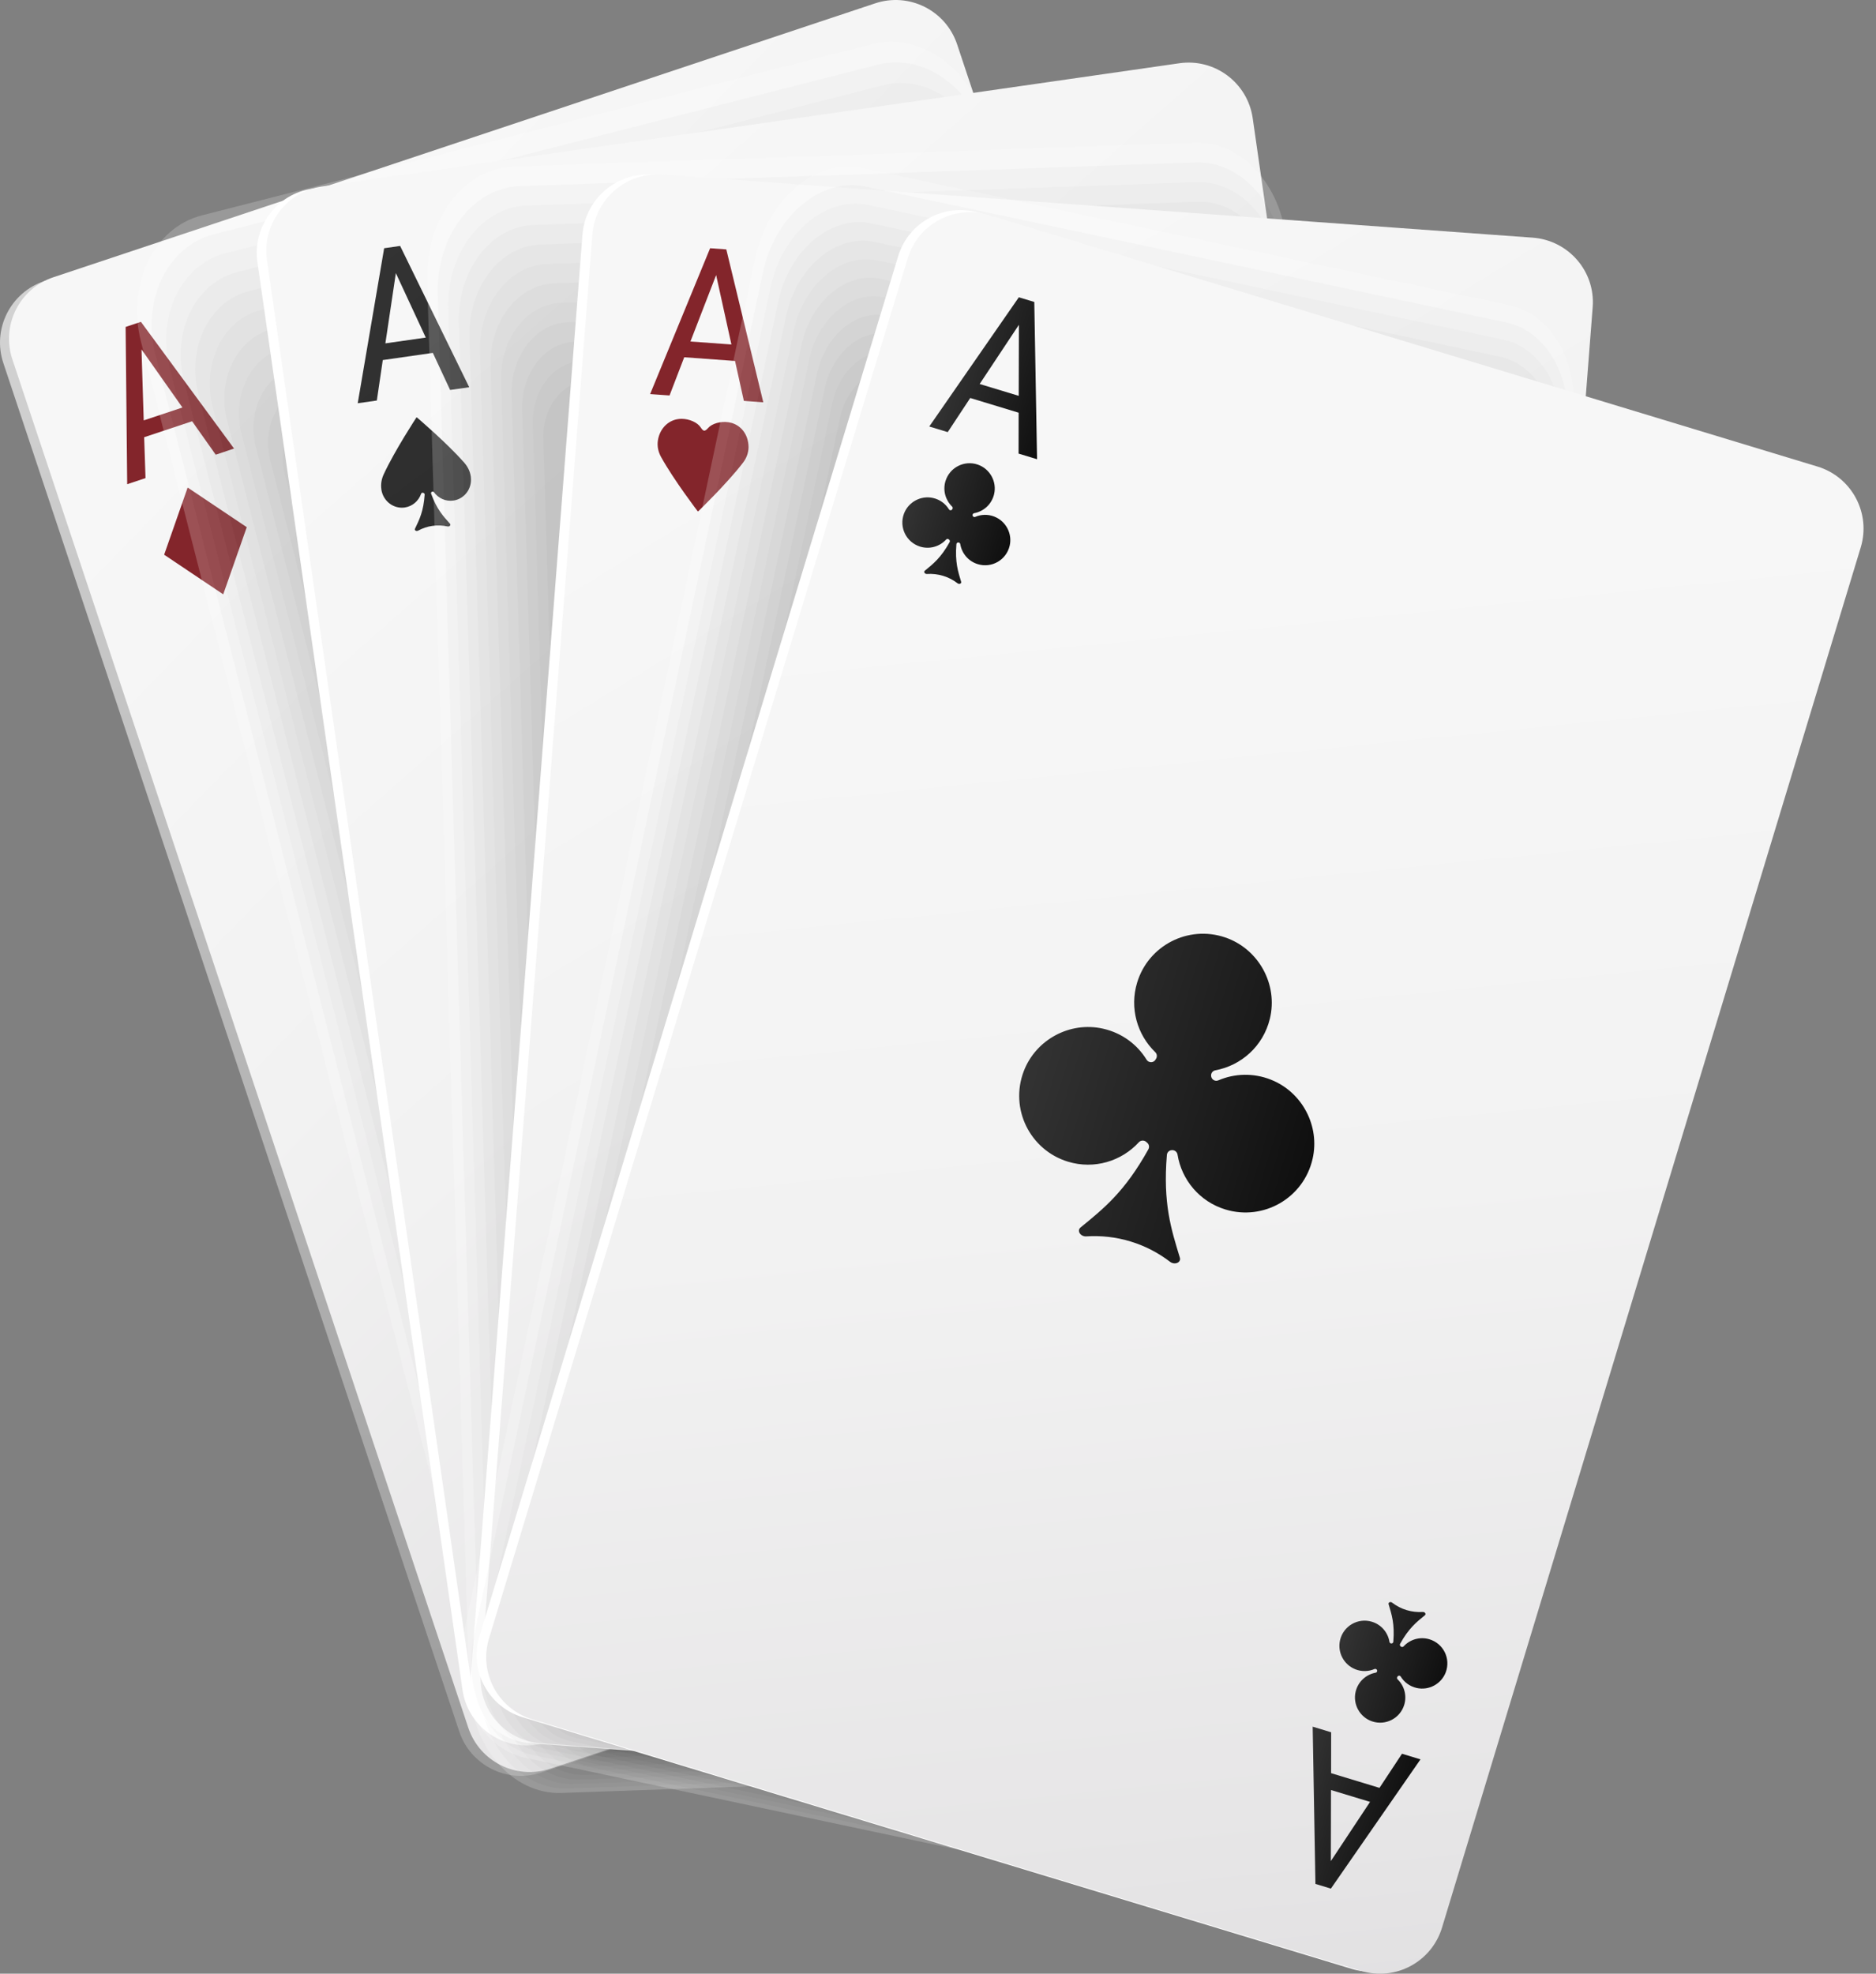 <svg xmlns="http://www.w3.org/2000/svg" width="135" height="142" viewBox="0 0 135 142" fill="none"><rect x="0" y="0" width="135" height="142" fill="#808080" stroke="none"/><path d="M98.087 107.817L38.949 127.526C36.505 128.34 33.864 127.019 33.049 124.575L0.241 26.123C-0.574 23.679 0.747 21.038 3.192 20.223L62.329 0.517C64.773 -0.298 67.414 1.024 68.229 3.468L101.038 101.92C101.853 104.364 100.531 107.005 98.087 107.82V107.817Z" fill="url(#paint0_linear_62_809)"></path><path d="M98.734 107.541L39.596 127.249C37.152 128.064 34.511 126.743 33.697 124.298L0.888 25.847C0.073 23.403 1.395 20.762 3.839 19.947L62.976 0.241C65.42 -0.574 68.061 0.747 68.876 3.192L101.685 101.643C102.5 104.087 101.178 106.728 98.734 107.543V107.541Z" fill="url(#paint1_linear_62_809)"></path><path d="M13.825 30.308L10.374 31.457L10.472 34.396L9.153 34.836L9.04 23.522L10.141 23.155L16.843 32.272L15.524 32.712L13.825 30.308ZM10.342 30.245L13.128 29.317L10.183 25.137L10.342 30.245Z" fill="url(#paint2_linear_62_809)"></path><path d="M88.749 97.182L92.201 96.033L92.102 93.094L93.421 92.654L93.535 103.968L92.433 104.335L85.731 95.218L87.05 94.778L88.749 97.182ZM92.232 97.245L89.446 98.173L92.391 102.353L92.232 97.245Z" fill="url(#paint3_linear_62_809)"></path><path d="M47.495 52.368L42.531 66.541L55.005 74.902L59.969 60.729L47.495 52.368Z" fill="url(#paint4_linear_62_809)"></path><path d="M16.064 42.759L17.756 37.928L13.504 35.077L11.812 39.909L16.064 42.759Z" fill="url(#paint5_linear_62_809)"></path><path d="M89.068 92.411L90.761 87.581L86.509 84.731L84.817 89.562L89.068 92.411Z" fill="url(#paint6_linear_62_809)"></path><g style="mix-blend-mode:multiply" opacity="0.2"><path d="M42.675 125.695C39.204 126.581 35.524 123.952 34.471 119.833L10.142 24.571C9.091 20.451 11.057 16.38 14.53 15.494L62.749 3.179C66.22 2.293 69.9 4.921 70.951 9.041L95.28 104.303C96.331 108.422 94.364 112.494 90.892 113.38L42.672 125.695H42.675Z" fill="white"></path><path d="M63.162 4.651C66.482 3.803 69.996 6.312 71.001 10.245L95.051 104.414C96.057 108.347 94.174 112.234 90.854 113.083L43.068 125.287C39.749 126.135 36.232 123.626 35.229 119.693L11.179 25.524C10.174 21.591 12.056 17.703 15.376 16.855L63.162 4.651Z" fill="#E8E8E8"></path><path d="M63.572 6.126C66.739 5.318 70.092 7.705 71.049 11.452L94.819 104.525C95.776 108.27 93.979 111.975 90.812 112.784L43.46 124.877C40.293 125.685 36.94 123.297 35.983 119.551L12.214 26.477C11.256 22.733 13.053 19.028 16.22 18.219L63.572 6.126Z" fill="#D1D1D1"></path><path d="M63.983 7.6C66.997 6.829 70.187 9.097 71.096 12.658L94.587 104.637C95.496 108.196 93.784 111.717 90.77 112.485L43.852 124.467C40.838 125.238 37.648 122.97 36.739 119.409L13.248 27.429C12.339 23.871 14.05 20.35 17.066 19.58L63.985 7.598L63.983 7.6Z" fill="#B9B9B9"></path><path d="M64.394 9.074C67.254 8.344 70.281 10.49 71.144 13.864L94.354 104.751C95.215 108.123 93.59 111.459 90.727 112.19L44.241 124.061C41.378 124.792 38.352 122.646 37.491 119.271L14.281 28.385C13.42 25.013 15.045 21.677 17.908 20.945L64.394 9.074Z" fill="#A2A2A2"></path><path d="M64.804 10.546C67.514 9.855 70.377 11.881 71.19 15.066L94.122 104.857C94.934 108.043 93.395 111.195 90.685 111.886L44.633 123.646C41.923 124.337 39.06 122.312 38.247 119.127L15.316 29.335C14.503 26.15 16.042 22.998 18.752 22.306L64.804 10.546Z" fill="#8B8B8B"></path><path d="M65.217 12.021C67.774 11.367 70.474 13.273 71.24 16.273L93.893 104.971C94.66 107.97 93.204 110.938 90.647 111.591L45.029 123.24C42.471 123.893 39.772 121.988 39.005 118.988L16.352 30.29C15.586 27.291 17.041 24.323 19.599 23.67L65.217 12.021Z" fill="#747474"></path><path d="M65.627 13.496C68.032 12.882 70.568 14.667 71.286 17.479L93.659 105.084C94.377 107.897 93.007 110.68 90.603 111.294L45.418 122.834C43.014 123.448 40.478 121.663 39.759 118.851L17.387 31.246C16.669 28.433 18.038 25.65 20.443 25.036L65.627 13.496Z" fill="#5D5D5D"></path><path d="M66.038 14.97C68.289 14.394 70.664 16.059 71.335 18.686L93.428 105.195C94.099 107.822 92.815 110.421 90.563 110.995L45.812 122.424C43.559 123 41.186 121.335 40.516 118.708L18.422 32.199C17.751 29.573 19.035 26.973 21.289 26.399L66.04 14.97H66.038Z" fill="#464646"></path><path d="M66.448 16.442C68.549 15.906 70.758 17.45 71.38 19.89L93.194 105.306C93.816 107.746 92.618 110.161 90.517 110.697L46.2 122.015C44.099 122.551 41.889 121.007 41.267 118.567L19.454 33.151C18.832 30.712 20.03 28.297 22.131 27.76L66.448 16.442Z" fill="#2E2E2E"></path><path d="M66.861 17.917C68.809 17.418 70.855 18.843 71.431 21.096L92.966 105.419C93.541 107.672 92.427 109.903 90.479 110.399L46.595 121.607C44.648 122.105 42.601 120.681 42.025 118.427L20.491 34.105C19.915 31.851 21.029 29.62 22.977 29.124L66.861 17.917Z" fill="#171717"></path><path d="M67.272 19.392L23.821 30.488C22.026 30.946 20.998 32.993 21.526 35.06L42.782 118.287C43.309 120.352 45.192 121.657 46.989 121.198L90.44 110.102C92.235 109.644 93.263 107.597 92.735 105.53L71.479 22.303C70.951 20.238 69.069 18.933 67.273 19.392H67.272Z" fill="black"></path></g><path d="M100.264 116.662L38.56 125.528C36.012 125.895 33.647 124.125 33.281 121.574L18.523 18.854C18.157 16.305 19.927 13.94 22.478 13.574L84.181 4.708C86.73 4.342 89.094 6.111 89.461 8.662L104.218 111.382C104.585 113.931 102.815 116.296 100.264 116.662Z" fill="white"></path><path d="M100.95 116.505L39.247 125.371C36.698 125.737 34.334 123.968 33.967 121.417L19.21 18.697C18.843 16.148 20.613 13.783 23.164 13.417L84.867 4.551C87.416 4.184 89.781 5.954 90.147 8.505L104.904 111.225C105.271 113.774 103.501 116.139 100.95 116.505Z" fill="url(#paint7_linear_62_809)"></path><path d="M27.644 17.859L25.742 29.012L27.118 28.815L27.546 25.905L31.148 25.388L32.39 28.056L33.766 27.86L28.794 17.693L27.644 17.859ZM27.732 24.705L28.486 19.649L30.639 24.287L27.732 24.703V24.705Z" fill="url(#paint8_linear_62_809)"></path><path d="M96.57 104.016L92.968 104.533L91.726 101.865L90.35 102.062L95.322 112.228L96.472 112.063L98.373 100.91L96.997 101.107L96.57 104.016ZM95.63 110.27L93.477 105.633L96.384 105.216L95.63 110.27Z" fill="url(#paint9_linear_62_809)"></path><path d="M60.407 53.2C60.407 53.2 60.396 53.218 60.375 53.252C60.346 53.225 60.331 53.21 60.331 53.21C60.331 53.21 55.772 60.145 53.415 65.217C52.971 66.172 52.754 67.253 52.913 68.374C52.915 68.39 52.917 68.407 52.919 68.424C52.923 68.449 52.927 68.474 52.932 68.499C52.934 68.514 52.936 68.528 52.94 68.543C53.346 70.924 55.52 72.571 57.858 72.236C59.498 72.001 60.786 70.849 61.311 69.356C61.374 69.176 61.569 69.079 61.751 69.142C61.772 69.15 61.795 69.157 61.816 69.163C61.971 69.211 62.08 69.354 62.067 69.517C61.824 73.046 60.957 74.774 60.023 76.718C59.866 77.046 60.306 77.319 60.672 77.12C61.611 76.609 62.629 76.259 63.709 76.104C64.79 75.949 65.865 75.997 66.91 76.223C67.316 76.311 67.664 75.926 67.419 75.654C65.976 74.051 64.654 72.638 63.429 69.318C63.374 69.171 63.427 69.002 63.559 68.916C63.559 68.916 63.563 68.914 63.563 68.912C63.72 68.809 63.925 68.845 64.036 68.996C64.964 70.263 66.512 70.989 68.137 70.755C70.474 70.42 72.097 68.227 71.815 65.827C71.815 65.812 71.811 65.799 71.811 65.785C71.806 65.757 71.804 65.732 71.802 65.705C71.8 65.688 71.796 65.672 71.794 65.655C71.63 64.534 71.117 63.56 70.422 62.769C66.734 58.565 60.407 53.195 60.407 53.195V53.2Z" fill="url(#paint10_linear_62_809)"></path><path d="M29.996 30.023C29.996 30.023 29.991 30.03 29.985 30.042L29.971 30.028C29.971 30.028 28.416 32.392 27.614 34.12C27.463 34.447 27.388 34.813 27.443 35.197C27.443 35.203 27.443 35.207 27.443 35.213C27.443 35.222 27.445 35.23 27.447 35.239C27.447 35.243 27.447 35.249 27.449 35.253C27.587 36.066 28.328 36.625 29.124 36.512C29.684 36.432 30.123 36.039 30.302 35.53C30.322 35.469 30.389 35.435 30.45 35.456C30.459 35.458 30.465 35.461 30.473 35.465C30.526 35.481 30.563 35.53 30.559 35.586C30.477 36.788 30.18 37.379 29.862 38.041C29.807 38.152 29.958 38.246 30.084 38.179C30.404 38.005 30.75 37.886 31.118 37.834C31.487 37.781 31.853 37.798 32.209 37.875C32.348 37.905 32.467 37.773 32.383 37.681C31.891 37.134 31.441 36.652 31.024 35.521C31.005 35.471 31.024 35.414 31.068 35.385C31.12 35.349 31.192 35.362 31.229 35.414C31.546 35.846 32.073 36.093 32.628 36.013C33.424 35.898 33.979 35.153 33.883 34.334C33.883 34.33 33.883 34.325 33.883 34.319C33.883 34.311 33.883 34.3 33.879 34.292C33.879 34.285 33.879 34.281 33.877 34.275C33.822 33.894 33.646 33.561 33.41 33.291C32.153 31.858 29.996 30.028 29.996 30.028V30.023Z" fill="url(#paint11_linear_62_809)"></path><path d="M94.989 93.41C94.43 93.49 93.99 93.882 93.812 94.393C93.791 94.455 93.724 94.487 93.662 94.466C93.653 94.464 93.647 94.462 93.638 94.457C93.586 94.441 93.548 94.393 93.553 94.336C93.634 93.134 93.932 92.545 94.25 91.881C94.305 91.77 94.154 91.676 94.028 91.745C93.708 91.919 93.362 92.038 92.993 92.091C92.625 92.143 92.258 92.126 91.902 92.049C91.764 92.02 91.645 92.152 91.728 92.244C92.221 92.79 92.671 93.272 93.088 94.403C93.106 94.453 93.088 94.51 93.044 94.539C92.991 94.575 92.92 94.562 92.882 94.51C92.566 94.078 92.038 93.831 91.483 93.911C90.687 94.026 90.132 94.772 90.229 95.591C90.229 95.595 90.229 95.601 90.229 95.605C90.229 95.614 90.229 95.624 90.233 95.632C90.233 95.639 90.233 95.643 90.235 95.649C90.292 96.03 90.465 96.363 90.702 96.634C91.959 98.066 94.116 99.897 94.116 99.897C94.116 99.897 94.12 99.89 94.126 99.878C94.137 99.886 94.141 99.892 94.141 99.892C94.141 99.892 95.695 97.528 96.497 95.8C96.648 95.473 96.724 95.107 96.669 94.724C96.669 94.717 96.669 94.713 96.669 94.707C96.669 94.698 96.667 94.69 96.665 94.682C96.665 94.677 96.665 94.671 96.663 94.667C96.525 93.854 95.783 93.295 94.987 93.408L94.989 93.41Z" fill="url(#paint12_linear_62_809)"></path><g style="mix-blend-mode:multiply" opacity="0.2"><path d="M40.403 128.994C36.871 129.118 33.893 125.66 33.761 121.287L30.739 20.142C30.609 15.769 33.376 12.11 36.905 11.986L85.96 10.271C89.491 10.147 92.472 13.605 92.601 17.978L95.624 119.123C95.754 123.496 92.987 127.155 89.456 127.279L40.401 128.994H40.403Z" fill="white"></path><path d="M86.038 11.687C89.416 11.569 92.264 14.872 92.388 19.05L95.379 119.18C95.504 123.358 92.857 126.854 89.481 126.973L40.843 128.674C37.464 128.791 34.616 125.488 34.492 121.31L31.502 21.181C31.376 17.002 34.023 13.507 37.399 13.387L86.038 11.687Z" fill="#E8E8E8"></path><path d="M86.113 13.101C89.336 12.988 92.055 16.137 92.174 20.121L95.135 119.234C95.255 123.218 92.729 126.55 89.506 126.663L41.282 128.349C38.059 128.462 35.34 125.312 35.221 121.329L32.259 22.215C32.14 18.232 34.666 14.9 37.889 14.787L86.113 13.101Z" fill="#D1D1D1"></path><path d="M86.188 14.516C89.259 14.41 91.845 17.402 91.958 21.193L94.888 119.291C95.002 123.08 92.597 126.249 89.529 126.358L41.722 128.029C38.652 128.136 36.065 125.143 35.952 121.352L33.022 23.254C32.909 19.465 35.313 16.297 38.381 16.188L86.188 14.516Z" fill="#B9B9B9"></path><path d="M86.265 15.932C89.18 15.83 91.639 18.67 91.746 22.266L94.644 119.348C94.751 122.944 92.468 125.949 89.553 126.05L42.161 127.706C39.245 127.809 36.788 124.969 36.68 121.373L33.781 24.293C33.674 20.697 35.957 17.692 38.873 17.591L86.265 15.934V15.932Z" fill="#A2A2A2"></path><path d="M86.339 17.348C89.101 17.252 91.428 19.937 91.529 23.338L94.398 119.402C94.499 122.804 92.337 125.646 89.577 125.742L42.601 127.384C39.839 127.48 37.512 124.795 37.411 121.394L34.542 25.33C34.442 21.929 36.603 19.087 39.364 18.99L86.339 17.348Z" fill="#8B8B8B"></path><path d="M86.415 18.764C89.023 18.672 91.22 21.204 91.316 24.411L94.154 119.459C94.25 122.665 92.208 125.344 89.601 125.434L43.04 127.062C40.433 127.154 38.236 124.622 38.139 121.415L35.301 26.367C35.205 23.16 37.247 20.482 39.855 20.392L86.415 18.764Z" fill="#747474"></path><path d="M86.49 20.179C88.944 20.093 91.009 22.47 91.099 25.482L93.906 119.514C93.996 122.526 92.075 125.042 89.623 125.127L43.479 126.74C41.024 126.826 38.959 124.449 38.869 121.437L36.063 27.405C35.973 24.393 37.893 21.878 40.346 21.792L86.49 20.179Z" fill="#5D5D5D"></path><path d="M86.565 21.595C88.864 21.515 90.8 23.737 90.883 26.552L93.661 119.569C93.744 122.386 91.945 124.738 89.646 124.82L43.916 126.418C41.617 126.497 39.681 124.277 39.598 121.458L36.821 28.442C36.737 25.625 38.536 23.273 40.836 23.191L86.565 21.593V21.595Z" fill="#464646"></path><path d="M86.64 23.011C88.787 22.935 90.592 25.003 90.67 27.625L93.415 119.626C93.493 122.248 91.815 124.436 89.668 124.512L44.356 126.095C42.209 126.171 40.406 124.103 40.326 121.481L37.581 29.48C37.503 26.858 39.181 24.67 41.325 24.594L86.638 23.011H86.64Z" fill="#2E2E2E"></path><path d="M86.715 24.427C88.707 24.358 90.383 26.27 90.454 28.697L93.168 119.682C93.242 122.11 91.683 124.135 89.692 124.206L44.794 125.775C42.802 125.844 41.127 123.932 41.055 121.504L38.341 30.519C38.268 28.092 39.826 26.067 41.818 25.995L86.715 24.427Z" fill="#171717"></path><path d="M86.792 25.843L42.311 27.395C40.472 27.459 39.037 29.321 39.102 31.554L41.787 121.521C41.854 123.754 43.398 125.513 45.237 125.448L89.718 123.896C91.556 123.831 92.991 121.969 92.926 119.737L90.241 29.77C90.174 27.537 88.63 25.778 86.792 25.843Z" fill="black"></path></g><path d="M100.828 129.97L38.213 125.428C35.627 125.239 33.689 123.004 33.888 120.433L41.916 16.879C42.115 14.309 44.375 12.376 46.962 12.565L109.576 17.107C112.162 17.296 114.1 19.53 113.901 22.102L105.873 125.656C105.674 128.226 103.414 130.159 100.828 129.97Z" fill="white"></path><path d="M101.538 129.962L38.924 125.419C36.337 125.23 34.4 122.996 34.599 120.424L42.627 16.87C42.826 14.3 45.086 12.367 47.672 12.556L110.287 17.098C112.873 17.287 114.81 19.522 114.612 22.094L106.584 125.647C106.385 128.217 104.125 130.15 101.538 129.962Z" fill="url(#paint13_linear_62_809)"></path><path d="M49.239 25.703L52.894 25.969L53.53 28.842L54.927 28.943L52.267 17.943L51.101 17.859L46.784 28.352L48.181 28.453L49.239 25.701V25.703ZM51.534 19.79L52.634 24.784L49.685 24.57L51.534 19.79Z" fill="url(#paint14_linear_62_809)"></path><path d="M99.971 116.82L96.317 116.554L95.68 113.681L94.283 113.58L96.943 124.58L98.109 124.664L102.426 114.171L101.029 114.07L99.971 116.822V116.82ZM97.676 122.733L96.576 117.74L99.525 117.953L97.676 122.733Z" fill="url(#paint15_linear_62_809)"></path><path d="M84.535 67.266C84.541 64.655 82.897 62.42 80.296 62.039C78.671 61.8 76.819 62.307 75.994 63.272C75.655 63.668 75.393 63.821 75.181 63.827C74.972 63.79 74.735 63.601 74.463 63.161C73.795 62.087 72.044 61.318 70.4 61.32C67.769 61.322 65.799 63.293 65.403 65.878C65.208 67.149 65.507 68.351 66.075 69.377C68.779 74.264 73.824 80.853 73.824 80.853C73.824 80.853 73.839 80.836 73.866 80.807C73.887 80.838 73.902 80.857 73.902 80.857C73.902 80.857 79.904 75.07 83.333 70.628C84.053 69.696 84.533 68.55 84.537 67.264L84.535 67.266Z" fill="url(#paint16_linear_62_809)"></path><path d="M53.863 32.16C53.865 31.27 53.304 30.508 52.418 30.378C51.863 30.296 51.233 30.47 50.952 30.799C50.837 30.933 50.747 30.985 50.675 30.987C50.604 30.975 50.525 30.91 50.43 30.761C50.202 30.395 49.605 30.133 49.046 30.133C48.15 30.133 47.477 30.805 47.343 31.687C47.276 32.12 47.379 32.529 47.572 32.879C48.493 34.544 50.213 36.791 50.213 36.791C50.213 36.791 50.219 36.785 50.227 36.776C50.236 36.787 50.24 36.793 50.24 36.793C50.24 36.793 52.286 34.82 53.455 33.306C53.7 32.987 53.863 32.598 53.865 32.16H53.863Z" fill="url(#paint17_linear_62_809)"></path><path d="M99.002 105.73C99.002 105.73 98.998 105.736 98.987 105.744C98.979 105.734 98.975 105.728 98.975 105.728C98.975 105.728 96.929 107.7 95.76 109.215C95.515 109.533 95.352 109.923 95.35 110.36C95.347 111.25 95.907 112.013 96.795 112.143C97.35 112.224 97.98 112.051 98.261 111.722C98.376 111.588 98.466 111.535 98.537 111.533C98.608 111.546 98.688 111.611 98.782 111.759C99.01 112.126 99.607 112.388 100.167 112.388C101.063 112.388 101.735 111.715 101.869 110.834C101.936 110.4 101.834 109.992 101.641 109.642C100.72 107.977 99 105.73 99 105.73H99.002Z" fill="url(#paint18_linear_62_809)"></path><g style="mix-blend-mode:multiply" opacity="0.2"><path d="M37.816 126.47C34.465 125.76 32.478 121.703 33.385 117.428L54.343 18.556C55.25 14.281 58.712 11.38 62.063 12.09L108.605 21.957C111.956 22.667 113.944 26.724 113.037 30.999L92.078 129.871C91.171 134.146 87.709 137.047 84.358 136.337L37.816 126.47Z" fill="white"></path><path d="M108.376 23.193C111.579 23.872 113.478 27.75 112.611 31.839L91.832 129.861C90.965 133.949 87.656 136.722 84.454 136.044L38.352 126.271C35.15 125.593 33.25 121.714 34.117 117.625L54.896 19.603C55.763 15.515 59.072 12.742 62.274 13.421L108.376 23.193Z" fill="#E8E8E8"></path><path d="M108.151 24.426C111.205 25.073 113.016 28.774 112.189 32.676L91.59 129.848C90.763 133.75 87.607 136.397 84.553 135.75L38.893 126.072C35.84 125.424 34.028 121.724 34.855 117.822L55.454 20.65C56.281 16.748 59.437 14.101 62.491 14.748L108.151 24.426Z" fill="#D1D1D1"></path><path d="M107.922 25.662C110.829 26.278 112.551 29.801 111.763 33.516L91.345 129.838C90.557 133.553 87.554 136.073 84.647 135.457L39.429 125.871C36.522 125.255 34.8 121.732 35.588 118.017L56.006 21.695C56.794 17.98 59.797 15.46 62.704 16.076L107.922 25.662Z" fill="#B9B9B9"></path><path d="M107.697 26.895C110.455 27.48 112.089 30.824 111.341 34.351L91.103 129.822C90.355 133.352 87.505 135.743 84.746 135.159L39.97 125.667C37.212 125.083 35.578 121.738 36.326 118.211L56.564 22.74C57.312 19.211 60.162 16.819 62.92 17.403L107.697 26.895Z" fill="#A2A2A2"></path><path d="M107.468 28.131C110.078 28.684 111.623 31.851 110.915 35.191L90.857 129.812C90.149 133.155 87.452 135.421 84.842 134.868L40.508 125.471C37.898 124.918 36.352 121.751 37.06 118.41L57.118 23.789C57.826 20.447 60.524 18.18 63.134 18.733L107.468 28.131Z" fill="#8B8B8B"></path><path d="M107.242 29.365C109.705 29.887 111.163 32.875 110.493 36.03L90.615 129.8C89.947 132.956 87.402 135.095 84.939 134.573L41.046 125.268C38.583 124.746 37.126 121.758 37.796 118.604L57.674 24.833C58.342 21.677 60.887 19.538 63.35 20.06L107.242 29.365Z" fill="#747474"></path><path d="M107.016 30.601C109.33 31.091 110.7 33.902 110.069 36.87L90.371 129.79C89.743 132.758 87.351 134.77 85.037 134.28L41.587 125.069C39.272 124.579 37.902 121.768 38.533 118.801L58.231 25.88C58.859 22.913 61.251 20.9 63.565 21.39L107.016 30.601Z" fill="#5D5D5D"></path><path d="M106.787 31.835C108.952 32.293 110.234 34.926 109.643 37.707L90.126 129.777C89.535 132.559 87.298 134.446 85.133 133.985L42.122 124.868C39.956 124.409 38.675 121.777 39.265 118.995L58.783 26.925C59.374 24.144 61.61 22.257 63.778 22.718L106.789 31.835H106.787Z" fill="#464646"></path><path d="M106.561 33.07C108.58 33.497 109.772 35.952 109.221 38.547L89.884 129.767C89.333 132.362 87.249 134.121 85.23 133.694L42.661 124.669C40.642 124.242 39.45 121.787 40.001 119.192L59.339 27.972C59.89 25.377 61.974 23.618 63.992 24.045L106.561 33.07Z" fill="#2E2E2E"></path><path d="M106.332 34.303C108.203 34.699 109.307 36.976 108.796 39.384L89.638 129.754C89.127 132.162 87.196 133.794 85.326 133.398L43.199 124.467C41.328 124.071 40.225 121.795 40.736 119.386L59.893 29.017C60.404 26.608 62.335 24.977 64.206 25.373L106.332 34.303Z" fill="#171717"></path><path d="M106.106 35.539L64.421 26.703C62.697 26.338 60.919 27.842 60.448 30.064L41.471 119.583C40.999 121.806 42.013 123.902 43.737 124.269L85.422 133.105C87.143 133.469 88.924 131.965 89.395 129.743L108.372 40.224C108.843 38.002 107.828 35.906 106.106 35.539Z" fill="black"></path></g><path d="M97.261 141.648L37.61 123.548C35.145 122.801 33.752 120.195 34.502 117.73L64.634 18.428C65.382 15.963 67.987 14.57 70.452 15.32L130.103 33.42C132.568 34.168 133.961 36.773 133.211 39.238L103.079 138.54C102.331 141.005 99.726 142.398 97.261 141.648Z" fill="white"></path><path d="M97.949 141.797L38.299 123.697C35.834 122.949 34.441 120.344 35.191 117.879L65.323 18.577C66.07 16.111 68.676 14.719 71.141 15.469L130.792 33.568C133.257 34.316 134.65 36.922 133.9 39.387L103.768 138.689C103.02 141.154 100.415 142.546 97.949 141.797Z" fill="url(#paint19_linear_62_809)"></path><path d="M71.566 37.171C71.094 36.985 70.6 37.006 70.177 37.188C70.087 37.226 69.988 37.161 69.986 37.065C69.986 37.065 69.986 37.062 69.986 37.06C69.986 36.993 70.032 36.935 70.099 36.922C70.776 36.799 71.356 36.292 71.534 35.567C71.756 34.66 71.237 33.72 70.351 33.422C69.379 33.096 68.334 33.638 68.038 34.614C67.833 35.286 68.041 35.986 68.514 36.445C68.56 36.491 68.573 36.562 68.537 36.616C68.531 36.625 68.526 36.633 68.522 36.644C68.47 36.734 68.342 36.734 68.288 36.644C68.043 36.246 67.643 35.94 67.142 35.827C66.271 35.63 65.372 36.112 65.054 36.947C64.677 37.94 65.222 39.025 66.221 39.329C66.91 39.538 67.628 39.316 68.085 38.818C68.137 38.761 68.227 38.757 68.284 38.811C68.292 38.82 68.3 38.826 68.309 38.834C68.357 38.876 68.367 38.947 68.336 39.004C67.712 40.127 67.159 40.564 66.549 41.061C66.447 41.144 66.549 41.304 66.702 41.295C67.092 41.27 67.484 41.314 67.867 41.429C68.25 41.544 68.598 41.727 68.908 41.965C69.029 42.058 69.203 41.984 69.165 41.856C68.937 41.105 68.719 40.434 68.824 39.155C68.828 39.092 68.876 39.038 68.939 39.029C68.941 39.029 68.943 39.029 68.945 39.029C69.021 39.019 69.09 39.069 69.103 39.144C69.209 39.806 69.68 40.382 70.365 40.589C71.364 40.893 72.42 40.292 72.659 39.257C72.858 38.395 72.389 37.5 71.566 37.173V37.171Z" fill="url(#paint20_linear_62_809)"></path><path d="M73.303 29.692L69.82 28.634L68.201 31.089L66.871 30.685L73.317 21.388L74.429 21.725L74.628 33.039L73.299 32.635L73.303 29.692ZM70.498 27.627L73.309 28.479L73.322 23.367L70.498 27.627Z" fill="url(#paint21_linear_62_809)"></path><path d="M97.524 120.095C97.995 120.281 98.489 120.26 98.912 120.078C99.002 120.041 99.101 120.105 99.103 120.202C99.103 120.202 99.103 120.204 99.103 120.206C99.103 120.273 99.057 120.332 98.99 120.344C98.313 120.468 97.733 120.975 97.555 121.699C97.333 122.606 97.852 123.547 98.738 123.844C99.71 124.171 100.755 123.628 101.051 122.652C101.254 121.98 101.048 121.28 100.575 120.822C100.529 120.776 100.516 120.704 100.552 120.65C100.556 120.642 100.563 120.633 100.567 120.625C100.619 120.535 100.747 120.535 100.801 120.625C101.046 121.023 101.446 121.329 101.947 121.442C102.818 121.639 103.717 121.157 104.035 120.321C104.412 119.328 103.868 118.244 102.868 117.94C102.179 117.73 101.461 117.952 101.004 118.451C100.952 118.507 100.862 118.512 100.805 118.457C100.797 118.449 100.789 118.443 100.78 118.434C100.732 118.392 100.722 118.321 100.753 118.265C101.377 117.142 101.93 116.704 102.54 116.208C102.642 116.124 102.54 115.965 102.387 115.973C101.997 115.998 101.606 115.954 101.222 115.839C100.839 115.724 100.491 115.542 100.181 115.303C100.06 115.211 99.886 115.284 99.924 115.412C100.152 116.164 100.37 116.834 100.265 118.114C100.261 118.177 100.213 118.231 100.15 118.239C100.148 118.239 100.146 118.239 100.144 118.239C100.068 118.25 99.999 118.2 99.987 118.122C99.88 117.46 99.409 116.884 98.724 116.677C97.725 116.373 96.669 116.974 96.43 118.009C96.231 118.872 96.701 119.766 97.524 120.093V120.095Z" fill="url(#paint22_linear_62_809)"></path><path d="M95.788 127.571L99.27 128.629L100.89 126.174L102.219 126.579L95.773 135.876L94.661 135.539L94.462 124.225L95.792 124.629L95.788 127.571ZM98.592 129.637L95.781 128.784L95.769 133.897L98.592 129.637Z" fill="url(#paint23_linear_62_809)"></path><path d="M91.466 77.681C90.178 77.17 88.829 77.231 87.673 77.727C87.428 77.832 87.158 77.654 87.152 77.388C87.152 77.384 87.152 77.382 87.152 77.378C87.147 77.193 87.279 77.036 87.46 77.003C89.309 76.663 90.897 75.279 91.38 73.3C91.986 70.822 90.566 68.25 88.149 67.438C85.491 66.545 82.638 68.028 81.83 70.692C81.273 72.531 81.836 74.443 83.13 75.694C83.258 75.817 83.287 76.012 83.195 76.165C83.181 76.188 83.166 76.213 83.153 76.236C83.011 76.481 82.659 76.481 82.51 76.24C81.84 75.151 80.747 74.318 79.377 74.008C76.996 73.469 74.539 74.789 73.67 77.07C72.64 79.78 74.129 82.75 76.858 83.579C78.743 84.151 80.703 83.544 81.951 82.182C82.094 82.027 82.341 82.019 82.494 82.163C82.517 82.184 82.54 82.205 82.563 82.226C82.695 82.341 82.722 82.536 82.638 82.689C80.933 85.757 79.419 86.951 77.756 88.313C77.473 88.543 77.756 88.979 78.173 88.951C79.239 88.884 80.309 88.999 81.354 89.318C82.4 89.634 83.352 90.133 84.203 90.782C84.534 91.035 85.011 90.83 84.904 90.482C84.278 88.428 83.683 86.593 83.97 83.095C83.985 82.922 84.113 82.775 84.287 82.752C84.293 82.752 84.299 82.752 84.305 82.75C84.513 82.721 84.703 82.861 84.737 83.068C85.03 84.876 86.316 86.451 88.188 87.018C90.917 87.846 93.806 86.206 94.455 83.378C94.997 81.02 93.716 78.578 91.468 77.683L91.466 77.681Z" fill="url(#paint24_linear_62_809)"></path><defs><linearGradient id="paint0_linear_62_809" x1="32.625" y1="12.074" x2="69.139" y2="117.349" gradientUnits="userSpaceOnUse"><stop stop-color="#D2D2D2"></stop><stop offset="1" stop-color="#9B9B9B"></stop></linearGradient><linearGradient id="paint1_linear_62_809" x1="-1.509" y1="12.478" x2="104.063" y2="114.963" gradientUnits="userSpaceOnUse"><stop offset="0.15" stop-color="#F7F7F7"></stop><stop offset="0.43" stop-color="#F2F2F2"></stop><stop offset="0.72" stop-color="#E6E5E6"></stop><stop offset="1" stop-color="#D3D2D4"></stop></linearGradient><linearGradient id="paint2_linear_62_809" x1="79.955" y1="95.627" x2="168.194" y2="179.268" gradientUnits="userSpaceOnUse"><stop stop-color="#83252B"></stop><stop offset="0.35" stop-color="#83252B"></stop><stop offset="0.6" stop-color="#83252B"></stop><stop offset="0.81" stop-color="#83252B"></stop><stop offset="1" stop-color="#83252B"></stop></linearGradient><linearGradient id="paint3_linear_62_809" x1="83.325" y1="89.373" x2="171.566" y2="173.016" gradientUnits="userSpaceOnUse"><stop stop-color="#83252B"></stop><stop offset="0.35" stop-color="#83252B"></stop><stop offset="0.6" stop-color="#83252B"></stop><stop offset="0.81" stop-color="#83252B"></stop><stop offset="1" stop-color="#83252B"></stop></linearGradient><linearGradient id="paint4_linear_62_809" x1="85.371" y1="85.527" x2="184.305" y2="148.916" gradientUnits="userSpaceOnUse"><stop stop-color="#83252B"></stop><stop offset="0.35" stop-color="#83252B"></stop><stop offset="0.6" stop-color="#83252B"></stop><stop offset="0.81" stop-color="#83252B"></stop><stop offset="1" stop-color="#83252B"></stop></linearGradient><linearGradient id="paint5_linear_62_809" x1="85.986" y1="84.566" x2="184.919" y2="147.953" gradientUnits="userSpaceOnUse"><stop stop-color="#83252B"></stop><stop offset="0.35" stop-color="#83252B"></stop><stop offset="0.6" stop-color="#83252B"></stop><stop offset="0.81" stop-color="#83252B"></stop><stop offset="1" stop-color="#83252B"></stop></linearGradient><linearGradient id="paint6_linear_62_809" x1="84.677" y1="86.612" x2="183.612" y2="149.998" gradientUnits="userSpaceOnUse"><stop stop-color="#83252B"></stop><stop offset="0.35" stop-color="#83252B"></stop><stop offset="0.6" stop-color="#83252B"></stop><stop offset="0.81" stop-color="#83252B"></stop><stop offset="1" stop-color="#83252B"></stop></linearGradient><linearGradient id="paint7_linear_62_809" x1="12.122" y1="8.236" x2="119.219" y2="129.838" gradientUnits="userSpaceOnUse"><stop offset="0.15" stop-color="#F7F7F7"></stop><stop offset="0.43" stop-color="#F2F2F2"></stop><stop offset="0.72" stop-color="#E6E5E6"></stop><stop offset="1" stop-color="#D3D2D4"></stop></linearGradient><linearGradient id="paint8_linear_62_809" x1="24.259" y1="19.267" x2="95.859" y2="115.69" gradientUnits="userSpaceOnUse"><stop stop-color="#333333"></stop><stop offset="0.69" stop-color="#1B1B1B"></stop><stop offset="1" stop-color="#0F0F0F"></stop></linearGradient><linearGradient id="paint9_linear_62_809" x1="29.275" y1="15.542" x2="100.875" y2="111.965" gradientUnits="userSpaceOnUse"><stop stop-color="#333333"></stop><stop offset="0.69" stop-color="#1B1B1B"></stop><stop offset="1" stop-color="#0F0F0F"></stop></linearGradient><linearGradient id="paint10_linear_62_809" x1="25.997" y1="17.975" x2="97.598" y2="114.399" gradientUnits="userSpaceOnUse"><stop stop-color="#333333"></stop><stop offset="0.69" stop-color="#1B1B1B"></stop><stop offset="1" stop-color="#0F0F0F"></stop></linearGradient><linearGradient id="paint11_linear_62_809" x1="21.005" y1="21.682" x2="92.606" y2="118.108" gradientUnits="userSpaceOnUse"><stop stop-color="#333333"></stop><stop offset="0.69" stop-color="#1B1B1B"></stop><stop offset="1" stop-color="#0F0F0F"></stop></linearGradient><linearGradient id="paint12_linear_62_809" x1="32.528" y1="13.124" x2="104.129" y2="109.55" gradientUnits="userSpaceOnUse"><stop stop-color="#333333"></stop><stop offset="0.69" stop-color="#1B1B1B"></stop><stop offset="1" stop-color="#0F0F0F"></stop></linearGradient><linearGradient id="paint13_linear_62_809" x1="40.149" y1="15.174" x2="110.522" y2="129.755" gradientUnits="userSpaceOnUse"><stop offset="0.15" stop-color="#F7F7F7"></stop><stop offset="0.43" stop-color="#F2F2F2"></stop><stop offset="0.72" stop-color="#E6E5E6"></stop><stop offset="1" stop-color="#D3D2D4"></stop></linearGradient><linearGradient id="paint14_linear_62_809" x1="47.69" y1="18.636" x2="89.666" y2="122.227" gradientUnits="userSpaceOnUse"><stop stop-color="#83252B"></stop><stop offset="0.35" stop-color="#83252B"></stop><stop offset="0.6" stop-color="#83252B"></stop><stop offset="0.81" stop-color="#83252B"></stop><stop offset="1" stop-color="#83252B"></stop></linearGradient><linearGradient id="paint15_linear_62_809" x1="57.281" y1="14.751" x2="99.257" y2="118.34" gradientUnits="userSpaceOnUse"><stop stop-color="#83252B"></stop><stop offset="0.35" stop-color="#83252B"></stop><stop offset="0.6" stop-color="#83252B"></stop><stop offset="0.81" stop-color="#83252B"></stop><stop offset="1" stop-color="#83252B"></stop></linearGradient><linearGradient id="paint16_linear_62_809" x1="54.291" y1="15.963" x2="96.267" y2="119.552" gradientUnits="userSpaceOnUse"><stop stop-color="#83252B"></stop><stop offset="0.35" stop-color="#83252B"></stop><stop offset="0.6" stop-color="#83252B"></stop><stop offset="0.81" stop-color="#83252B"></stop><stop offset="1" stop-color="#83252B"></stop></linearGradient><linearGradient id="paint17_linear_62_809" x1="45.512" y1="19.52" x2="87.488" y2="123.111" gradientUnits="userSpaceOnUse"><stop stop-color="#83252B"></stop><stop offset="0.35" stop-color="#83252B"></stop><stop offset="0.6" stop-color="#83252B"></stop><stop offset="0.81" stop-color="#83252B"></stop><stop offset="1" stop-color="#83252B"></stop></linearGradient><linearGradient id="paint18_linear_62_809" x1="59.461" y1="13.867" x2="101.436" y2="117.456" gradientUnits="userSpaceOnUse"><stop stop-color="#83252B"></stop><stop offset="0.35" stop-color="#83252B"></stop><stop offset="0.6" stop-color="#83252B"></stop><stop offset="0.81" stop-color="#83252B"></stop><stop offset="1" stop-color="#83252B"></stop></linearGradient><linearGradient id="paint19_linear_62_809" x1="78.414" y1="17.377" x2="94.579" y2="178.901" gradientUnits="userSpaceOnUse"><stop offset="0.15" stop-color="#F7F7F7"></stop><stop offset="0.43" stop-color="#F2F2F2"></stop><stop offset="0.72" stop-color="#E6E5E6"></stop><stop offset="1" stop-color="#D3D2D4"></stop></linearGradient><linearGradient id="paint20_linear_62_809" x1="65.237" y1="36.354" x2="72.849" y2="38.664" gradientUnits="userSpaceOnUse"><stop stop-color="#333333"></stop><stop offset="0.69" stop-color="#1B1B1B"></stop><stop offset="1" stop-color="#0F0F0F"></stop></linearGradient><linearGradient id="paint21_linear_62_809" x1="68.446" y1="25.523" x2="76.202" y2="27.877" gradientUnits="userSpaceOnUse"><stop stop-color="#333333"></stop><stop offset="0.69" stop-color="#1B1B1B"></stop><stop offset="1" stop-color="#0F0F0F"></stop></linearGradient><linearGradient id="paint22_linear_62_809" x1="96.262" y1="118.582" x2="103.876" y2="120.892" gradientUnits="userSpaceOnUse"><stop stop-color="#333333"></stop><stop offset="0.69" stop-color="#1B1B1B"></stop><stop offset="1" stop-color="#0F0F0F"></stop></linearGradient><linearGradient id="paint23_linear_62_809" x1="92.911" y1="129.366" x2="100.669" y2="131.72" gradientUnits="userSpaceOnUse"><stop stop-color="#333333"></stop><stop offset="0.69" stop-color="#1B1B1B"></stop><stop offset="1" stop-color="#0F0F0F"></stop></linearGradient><linearGradient id="paint24_linear_62_809" x1="74.153" y1="75.466" x2="94.958" y2="81.779" gradientUnits="userSpaceOnUse"><stop stop-color="#333333"></stop><stop offset="0.69" stop-color="#1B1B1B"></stop><stop offset="1" stop-color="#0F0F0F"></stop></linearGradient></defs></svg>